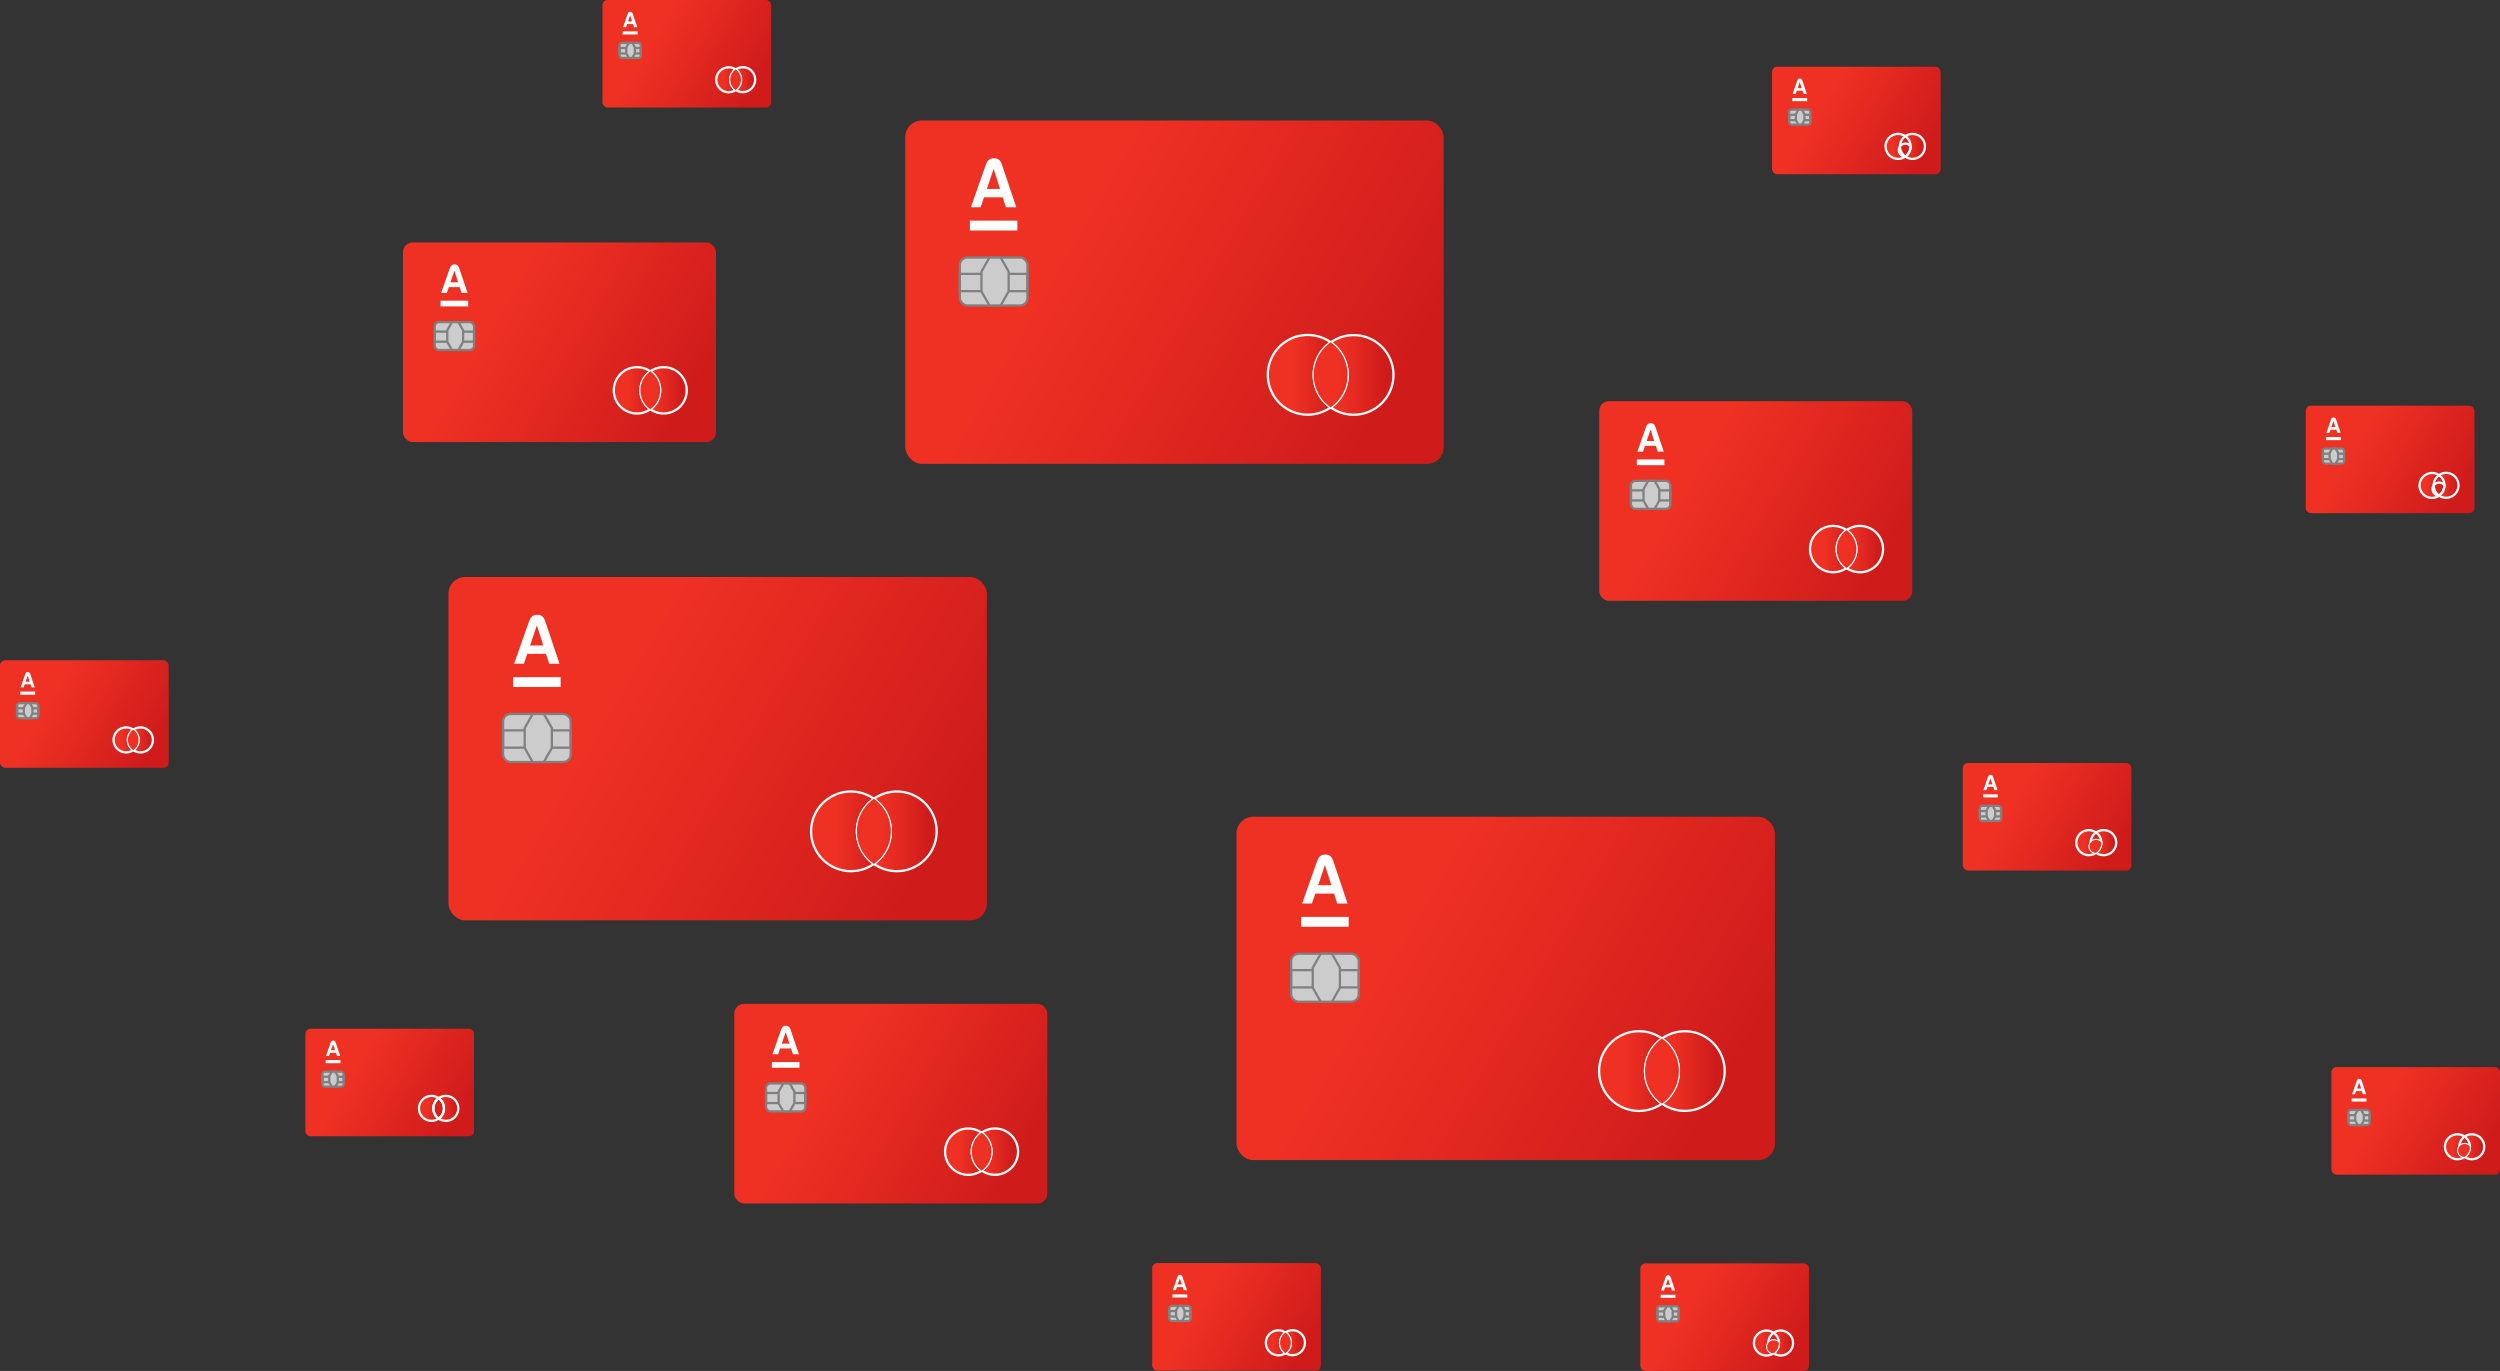 <?xml version="1.0" encoding="UTF-8"?> <svg xmlns="http://www.w3.org/2000/svg" xmlns:xlink="http://www.w3.org/1999/xlink" viewBox="0 0 1096.59 601.33"><rect x="0" y="0" width="1096.59" height="601.33" fill="#333333" stroke="none"/> <defs> <style>.cls-1{fill:url(#Безымянный_градиент_91);}.cls-2{fill:#ccc;}.cls-2,.cls-3{stroke:gray;}.cls-10,.cls-11,.cls-12,.cls-15,.cls-16,.cls-19,.cls-2,.cls-20,.cls-21,.cls-24,.cls-25,.cls-26,.cls-29,.cls-3,.cls-30,.cls-33,.cls-34,.cls-37,.cls-38,.cls-41,.cls-42,.cls-45,.cls-46,.cls-49,.cls-5,.cls-50,.cls-53,.cls-54,.cls-55,.cls-58,.cls-59,.cls-6,.cls-62,.cls-63,.cls-66,.cls-67,.cls-68,.cls-7{stroke-miterlimit:10;}.cls-3{fill:none;}.cls-4{fill:#fff;}.cls-10,.cls-11,.cls-12,.cls-15,.cls-16,.cls-19,.cls-20,.cls-21,.cls-24,.cls-25,.cls-26,.cls-29,.cls-30,.cls-33,.cls-34,.cls-37,.cls-38,.cls-41,.cls-42,.cls-45,.cls-46,.cls-49,.cls-5,.cls-50,.cls-53,.cls-54,.cls-55,.cls-58,.cls-59,.cls-6,.cls-62,.cls-63,.cls-66,.cls-67,.cls-68,.cls-7{stroke:#fff;}.cls-5{fill:url(#Безымянный_градиент_91-2);}.cls-6{fill:url(#Безымянный_градиент_91-3);}.cls-7{fill:url(#Безымянный_градиент_91-4);}.cls-8{fill:url(#Безымянный_градиент_91-5);}.cls-9{fill:url(#Безымянный_градиент_91-6);}.cls-10{fill:url(#Безымянный_градиент_91-7);}.cls-11{fill:url(#Безымянный_градиент_91-8);}.cls-12{fill:url(#Безымянный_градиент_91-9);}.cls-13{fill:url(#Безымянный_градиент_91-10);}.cls-14{fill:url(#Безымянный_градиент_91-11);}.cls-15{fill:url(#Безымянный_градиент_91-12);}.cls-16{fill:url(#Безымянный_градиент_91-13);}.cls-17{fill:url(#Безымянный_градиент_91-15);}.cls-18{fill:url(#Безымянный_градиент_91-16);}.cls-19{fill:url(#Безымянный_градиент_91-17);}.cls-20{fill:url(#Безымянный_градиент_91-18);}.cls-21{fill:url(#Безымянный_градиент_91-19);}.cls-22{fill:url(#Безымянный_градиент_91-20);}.cls-23{fill:url(#Безымянный_градиент_91-21);}.cls-24{fill:url(#Безымянный_градиент_91-22);}.cls-25{fill:url(#Безымянный_градиент_91-23);}.cls-26{fill:url(#Безымянный_градиент_91-24);}.cls-27{fill:url(#Безымянный_градиент_91-25);}.cls-28{fill:url(#Безымянный_градиент_91-26);}.cls-29{fill:url(#Безымянный_градиент_91-27);}.cls-30,.cls-31{fill:url(#Безымянный_градиент_91-28);}.cls-32{fill:url(#Безымянный_градиент_91-31);}.cls-33{fill:url(#Безымянный_градиент_91-32);}.cls-34{fill:url(#Безымянный_градиент_91-33);}.cls-35{fill:url(#Безымянный_градиент_91-35);}.cls-36{fill:url(#Безымянный_градиент_91-36);}.cls-37{fill:url(#Безымянный_градиент_91-37);}.cls-38,.cls-39{fill:url(#Безымянный_градиент_91-38);}.cls-40{fill:url(#Безымянный_градиент_91-41);}.cls-41{fill:url(#Безымянный_градиент_91-42);}.cls-42{fill:url(#Безымянный_градиент_91-43);}.cls-43{fill:url(#Безымянный_градиент_91-45);}.cls-44{fill:url(#Безымянный_градиент_91-46);}.cls-45{fill:url(#Безымянный_градиент_91-47);}.cls-46{fill:url(#Безымянный_градиент_91-48);}.cls-47{fill:url(#Безымянный_градиент_91-50);}.cls-48{fill:url(#Безымянный_градиент_91-51);}.cls-49{fill:url(#Безымянный_градиент_91-52);}.cls-50{fill:url(#Безымянный_градиент_91-53);}.cls-51{fill:url(#Безымянный_градиент_91-55);}.cls-52{fill:url(#Безымянный_градиент_91-56);}.cls-53{fill:url(#Безымянный_градиент_91-57);}.cls-54{fill:url(#Безымянный_градиент_91-58);}.cls-55{fill:url(#Безымянный_градиент_91-59);}.cls-56{fill:url(#Безымянный_градиент_91-60);}.cls-57{fill:url(#Безымянный_градиент_91-61);}.cls-58{fill:url(#Безымянный_градиент_91-62);}.cls-59{fill:url(#Безымянный_градиент_91-63);}.cls-60{fill:url(#Безымянный_градиент_91-65);}.cls-61{fill:url(#Безымянный_градиент_91-66);}.cls-62{fill:url(#Безымянный_градиент_91-67);}.cls-63,.cls-64{fill:url(#Безымянный_градиент_91-68);}.cls-65{fill:url(#Безымянный_градиент_91-71);}.cls-66{fill:url(#Безымянный_градиент_91-72);}.cls-67{fill:url(#Безымянный_градиент_91-73);}.cls-68{fill:url(#Безымянный_градиент_91-74);}.cls-69{fill:url(#Безымянный_градиент_91-75);}</style> <linearGradient id="Безымянный_градиент_91" x1="195.94" y1="-10566.09" x2="433.65" y2="-10703.33" gradientTransform="matrix(1, 0, 0, -1, 0, -10306.31)" gradientUnits="userSpaceOnUse"> <stop offset="0.31" stop-color="#ef3124"></stop> <stop offset="0.88" stop-color="#cf1c1b"></stop> </linearGradient> <linearGradient id="Безымянный_градиент_91-2" x1="355.8" y1="364.66" x2="390.74" y2="364.66" gradientTransform="matrix(1, 0, 0, 1, 0, 0)" xlink:href="#Безымянный_градиент_91"></linearGradient> <linearGradient id="Безымянный_градиент_91-3" x1="375.89" y1="364.66" x2="410.83" y2="364.66" gradientTransform="matrix(1, 0, 0, 1, 0, 0)" xlink:href="#Безымянный_градиент_91"></linearGradient> <linearGradient id="Безымянный_градиент_91-4" x1="355.8" y1="364.66" x2="390.74" y2="364.66" gradientTransform="matrix(1, 0, 0, 1, 0, 0)" xlink:href="#Безымянный_градиент_91"></linearGradient> <linearGradient id="Безымянный_градиент_91-5" x1="375.89" y1="364.66" x2="410.83" y2="364.66" gradientTransform="matrix(1, 0, 0, 1, 0, 0)" xlink:href="#Безымянный_градиент_91"></linearGradient> <linearGradient id="Безымянный_градиент_91-6" x1="396.3" y1="-10365.85" x2="634.01" y2="-10503.09" xlink:href="#Безымянный_градиент_91"></linearGradient> <linearGradient id="Безымянный_градиент_91-7" x1="556.16" y1="164.42" x2="591.1" y2="164.42" gradientTransform="matrix(1, 0, 0, 1, 0, 0)" xlink:href="#Безымянный_градиент_91"></linearGradient> <linearGradient id="Безымянный_градиент_91-8" x1="576.25" y1="164.42" x2="611.19" y2="164.42" gradientTransform="matrix(1, 0, 0, 1, 0, 0)" xlink:href="#Безымянный_градиент_91"></linearGradient> <linearGradient id="Безымянный_градиент_91-9" x1="556.16" y1="164.42" x2="591.1" y2="164.42" gradientTransform="matrix(1, 0, 0, 1, 0, 0)" xlink:href="#Безымянный_градиент_91"></linearGradient> <linearGradient id="Безымянный_градиент_91-10" x1="576.25" y1="164.42" x2="611.19" y2="164.42" gradientTransform="matrix(1, 0, 0, 1, 0, 0)" xlink:href="#Безымянный_градиент_91"></linearGradient> <linearGradient id="Безымянный_градиент_91-11" x1="701.02" y1="-10486.19" x2="839.22" y2="-10565.98" xlink:href="#Безымянный_градиент_91"></linearGradient> <linearGradient id="Безымянный_градиент_91-12" x1="793.95" y1="240.85" x2="814.27" y2="240.85" gradientTransform="matrix(1, 0, 0, 1, 0, 0)" xlink:href="#Безымянный_градиент_91"></linearGradient> <linearGradient id="Безымянный_градиент_91-13" x1="805.64" y1="240.85" x2="825.95" y2="240.85" gradientTransform="matrix(1, 0, 0, 1, 0, 0)" xlink:href="#Безымянный_градиент_91"></linearGradient> <linearGradient id="Безымянный_градиент_91-15" x1="805.64" y1="240.85" x2="825.95" y2="240.85" gradientTransform="matrix(1, 0, 0, 1, 0, 0)" xlink:href="#Безымянный_градиент_91"></linearGradient> <linearGradient id="Безымянный_градиент_91-16" x1="321.64" y1="-10750.51" x2="459.84" y2="-10830.3" xlink:href="#Безымянный_градиент_91"></linearGradient> <linearGradient id="Безымянный_градиент_91-17" x1="414.57" y1="505.17" x2="434.89" y2="505.17" gradientTransform="matrix(1, 0, 0, 1, 0, 0)" xlink:href="#Безымянный_градиент_91"></linearGradient> <linearGradient id="Безымянный_градиент_91-18" x1="426.26" y1="505.17" x2="446.57" y2="505.17" gradientTransform="matrix(1, 0, 0, 1, 0, 0)" xlink:href="#Безымянный_градиент_91"></linearGradient> <linearGradient id="Безымянный_градиент_91-19" x1="414.57" y1="505.17" x2="434.89" y2="505.17" gradientTransform="matrix(1, 0, 0, 1, 0, 0)" xlink:href="#Безымянный_градиент_91"></linearGradient> <linearGradient id="Безымянный_градиент_91-20" x1="426.26" y1="505.17" x2="446.57" y2="505.17" gradientTransform="matrix(1, 0, 0, 1, 0, 0)" xlink:href="#Безымянный_градиент_91"></linearGradient> <linearGradient id="Безымянный_градиент_91-21" x1="176.31" y1="-10416.56" x2="314.51" y2="-10496.34" xlink:href="#Безымянный_градиент_91"></linearGradient> <linearGradient id="Безымянный_градиент_91-22" x1="269.25" y1="171.22" x2="289.56" y2="171.22" gradientTransform="matrix(1, 0, 0, 1, 0, 0)" xlink:href="#Безымянный_градиент_91"></linearGradient> <linearGradient id="Безымянный_градиент_91-23" x1="280.93" y1="171.22" x2="301.24" y2="171.22" gradientTransform="matrix(1, 0, 0, 1, 0, 0)" xlink:href="#Безымянный_градиент_91"></linearGradient> <linearGradient id="Безымянный_градиент_91-24" x1="269.25" y1="171.22" x2="289.56" y2="171.22" gradientTransform="matrix(1, 0, 0, 1, 0, 0)" xlink:href="#Безымянный_градиент_91"></linearGradient> <linearGradient id="Безымянный_градиент_91-25" x1="280.93" y1="171.22" x2="301.24" y2="171.22" gradientTransform="matrix(1, 0, 0, 1, 0, 0)" xlink:href="#Безымянный_градиент_91"></linearGradient> <linearGradient id="Безымянный_градиент_91-26" x1="133.71" y1="-10759.64" x2="208.17" y2="-10802.63" xlink:href="#Безымянный_градиент_91"></linearGradient> <linearGradient id="Безымянный_градиент_91-27" x1="183.78" y1="486.18" x2="194.73" y2="486.18" gradientTransform="matrix(1, 0, 0, 1, 0, 0)" xlink:href="#Безымянный_градиент_91"></linearGradient> <linearGradient id="Безымянный_градиент_91-28" x1="190.08" y1="486.18" x2="201.02" y2="486.18" gradientTransform="matrix(1, 0, 0, 1, 0, 0)" xlink:href="#Безымянный_градиент_91"></linearGradient> <linearGradient id="Безымянный_градиент_91-31" x1="-0.24" y1="-10598.01" x2="74.22" y2="-10641" xlink:href="#Безымянный_градиент_91"></linearGradient> <linearGradient id="Безымянный_градиент_91-32" x1="49.83" y1="324.55" x2="60.77" y2="324.55" gradientTransform="matrix(1, 0, 0, 1, 0, 0)" xlink:href="#Безымянный_градиент_91"></linearGradient> <linearGradient id="Безымянный_градиент_91-33" x1="56.12" y1="324.55" x2="67.07" y2="324.55" gradientTransform="matrix(1, 0, 0, 1, 0, 0)" xlink:href="#Безымянный_градиент_91"></linearGradient> <linearGradient id="Безымянный_градиент_91-35" x1="56.12" y1="324.55" x2="67.07" y2="324.55" gradientTransform="matrix(1, 0, 0, 1, 0, 0)" xlink:href="#Безымянный_градиент_91"></linearGradient> <linearGradient id="Безымянный_градиент_91-36" x1="777.04" y1="-10337.68" x2="851.5" y2="-10380.66" xlink:href="#Безымянный_градиент_91"></linearGradient> <linearGradient id="Безымянный_градиент_91-37" x1="827.11" y1="64.22" x2="838.05" y2="64.22" gradientTransform="matrix(1, 0, 0, 1, 0, 0)" xlink:href="#Безымянный_градиент_91"></linearGradient> <linearGradient id="Безымянный_градиент_91-38" x1="833.4" y1="64.22" x2="844.35" y2="64.22" gradientTransform="matrix(1, 0, 0, 1, 0, 0)" xlink:href="#Безымянный_градиент_91"></linearGradient> <linearGradient id="Безымянный_градиент_91-41" x1="264.02" y1="-10308.4" x2="338.47" y2="-10351.39" xlink:href="#Безымянный_градиент_91"></linearGradient> <linearGradient id="Безымянный_градиент_91-42" x1="314.09" y1="34.94" x2="325.03" y2="34.94" gradientTransform="matrix(1, 0, 0, 1, 0, 0)" xlink:href="#Безымянный_градиент_91"></linearGradient> <linearGradient id="Безымянный_градиент_91-43" x1="320.38" y1="34.94" x2="331.32" y2="34.94" gradientTransform="matrix(1, 0, 0, 1, 0, 0)" xlink:href="#Безымянный_градиент_91"></linearGradient> <linearGradient id="Безымянный_градиент_91-45" x1="320.38" y1="34.94" x2="331.32" y2="34.94" gradientTransform="matrix(1, 0, 0, 1, 0, 0)" xlink:href="#Безымянный_градиент_91"></linearGradient> <linearGradient id="Безымянный_градиент_91-46" x1="860.7" y1="-10643.08" x2="935.15" y2="-10686.06" xlink:href="#Безымянный_градиент_91"></linearGradient> <linearGradient id="Безымянный_градиент_91-47" x1="910.77" y1="369.62" x2="921.71" y2="369.62" gradientTransform="matrix(1, 0, 0, 1, 0, 0)" xlink:href="#Безымянный_градиент_91"></linearGradient> <linearGradient id="Безымянный_градиент_91-48" x1="917.06" y1="369.62" x2="928.01" y2="369.62" gradientTransform="matrix(1, 0, 0, 1, 0, 0)" xlink:href="#Безымянный_градиент_91"></linearGradient> <linearGradient id="Безымянный_градиент_91-50" x1="917.06" y1="369.62" x2="928.01" y2="369.62" gradientTransform="matrix(1, 0, 0, 1, 0, 0)" xlink:href="#Безымянный_градиент_91"></linearGradient> <linearGradient id="Безымянный_градиент_91-51" x1="719.27" y1="-10862.57" x2="793.73" y2="-10905.55" xlink:href="#Безымянный_градиент_91"></linearGradient> <linearGradient id="Безымянный_градиент_91-52" x1="769.34" y1="589.1" x2="780.29" y2="589.1" gradientTransform="matrix(1, 0, 0, 1, 0, 0)" xlink:href="#Безымянный_градиент_91"></linearGradient> <linearGradient id="Безымянный_градиент_91-53" x1="775.64" y1="589.1" x2="786.58" y2="589.1" gradientTransform="matrix(1, 0, 0, 1, 0, 0)" xlink:href="#Безымянный_градиент_91"></linearGradient> <linearGradient id="Безымянный_градиент_91-55" x1="775.64" y1="589.1" x2="786.58" y2="589.1" gradientTransform="matrix(1, 0, 0, 1, 0, 0)" xlink:href="#Безымянный_градиент_91"></linearGradient> <linearGradient id="Безымянный_градиент_91-56" x1="505.15" y1="-10862.43" x2="579.61" y2="-10905.41" xlink:href="#Безымянный_градиент_91"></linearGradient> <linearGradient id="Безымянный_градиент_91-57" x1="555.22" y1="588.96" x2="566.17" y2="588.96" gradientTransform="matrix(1, 0, 0, 1, 0, 0)" xlink:href="#Безымянный_градиент_91"></linearGradient> <linearGradient id="Безымянный_градиент_91-58" x1="561.52" y1="588.96" x2="572.46" y2="588.96" gradientTransform="matrix(1, 0, 0, 1, 0, 0)" xlink:href="#Безымянный_градиент_91"></linearGradient> <linearGradient id="Безымянный_градиент_91-59" x1="555.22" y1="588.96" x2="566.17" y2="588.96" gradientTransform="matrix(1, 0, 0, 1, 0, 0)" xlink:href="#Безымянный_градиент_91"></linearGradient> <linearGradient id="Безымянный_градиент_91-60" x1="561.52" y1="588.96" x2="572.46" y2="588.96" gradientTransform="matrix(1, 0, 0, 1, 0, 0)" xlink:href="#Безымянный_градиент_91"></linearGradient> <linearGradient id="Безымянный_градиент_91-61" x1="1022.38" y1="-10776.47" x2="1096.83" y2="-10819.46" xlink:href="#Безымянный_градиент_91"></linearGradient> <linearGradient id="Безымянный_градиент_91-62" x1="1072.45" y1="503.01" x2="1083.39" y2="503.01" gradientTransform="matrix(1, 0, 0, 1, 0, 0)" xlink:href="#Безымянный_градиент_91"></linearGradient> <linearGradient id="Безымянный_градиент_91-63" x1="1078.74" y1="503.01" x2="1089.68" y2="503.01" gradientTransform="matrix(1, 0, 0, 1, 0, 0)" xlink:href="#Безымянный_градиент_91"></linearGradient> <linearGradient id="Безымянный_градиент_91-65" x1="1078.74" y1="503.01" x2="1089.68" y2="503.01" gradientTransform="matrix(1, 0, 0, 1, 0, 0)" xlink:href="#Безымянный_градиент_91"></linearGradient> <linearGradient id="Безымянный_градиент_91-66" x1="1011.16" y1="-10486.35" x2="1085.62" y2="-10529.33" xlink:href="#Безымянный_градиент_91"></linearGradient> <linearGradient id="Безымянный_градиент_91-67" x1="1061.23" y1="212.88" x2="1072.17" y2="212.88" gradientTransform="matrix(1, 0, 0, 1, 0, 0)" xlink:href="#Безымянный_градиент_91"></linearGradient> <linearGradient id="Безымянный_градиент_91-68" x1="1067.52" y1="212.88" x2="1078.47" y2="212.88" gradientTransform="matrix(1, 0, 0, 1, 0, 0)" xlink:href="#Безымянный_градиент_91"></linearGradient> <linearGradient id="Безымянный_градиент_91-71" x1="541.61" y1="-10671.25" x2="779.32" y2="-10808.49" xlink:href="#Безымянный_градиент_91"></linearGradient> <linearGradient id="Безымянный_градиент_91-72" x1="701.47" y1="469.82" x2="736.41" y2="469.82" gradientTransform="matrix(1, 0, 0, 1, 0, 0)" xlink:href="#Безымянный_градиент_91"></linearGradient> <linearGradient id="Безымянный_градиент_91-73" x1="721.56" y1="469.82" x2="756.5" y2="469.82" gradientTransform="matrix(1, 0, 0, 1, 0, 0)" xlink:href="#Безымянный_градиент_91"></linearGradient> <linearGradient id="Безымянный_градиент_91-74" x1="701.47" y1="469.82" x2="736.41" y2="469.82" gradientTransform="matrix(1, 0, 0, 1, 0, 0)" xlink:href="#Безымянный_градиент_91"></linearGradient> <linearGradient id="Безымянный_градиент_91-75" x1="721.56" y1="469.82" x2="756.5" y2="469.82" gradientTransform="matrix(1, 0, 0, 1, 0, 0)" xlink:href="#Безымянный_градиент_91"></linearGradient> </defs> <title>Ресурс 103</title> <g id="Слой_2" data-name="Слой 2"> <g id="Слой_1-2" data-name="Слой 1"> <rect class="cls-1" x="196.71" y="253.1" width="236.17" height="150.6" rx="7.31"></rect> <rect class="cls-2" x="220.67" y="313.19" width="29.65" height="21.05" rx="3.3"></rect> <rect class="cls-3" x="220.67" y="320.37" width="29.65" height="7.58"></rect> <polygon class="cls-2" points="238.57 313.19 233.64 313.19 230.15 319.35 230.15 328.08 233.64 334.24 238.57 334.24 242.06 328.08 242.06 319.35 238.57 313.19"></polygon> <path class="cls-4" d="M239.27,272.83c-.59-1.77-1.27-3.17-3.62-3.17s-3.07,1.39-3.7,3.17l-6.44,18.31h4.28l1.48-4.35h8.22l1.38,4.35h4.54Zm-6.75,10.28,2.91-8.68h.11l2.76,8.68Z"></path> <rect class="cls-4" x="225.08" y="297.02" width="20.82" height="4.33"></rect> <path class="cls-5" d="M375.89,364.66a17.44,17.44,0,0,1,7.42-14.28,17.47,17.47,0,1,0,0,28.56A17.46,17.46,0,0,1,375.89,364.66Z"></path> <path class="cls-6" d="M393.36,347.19a17.44,17.44,0,0,0-10.05,3.19,17.44,17.44,0,0,1,0,28.56,17.47,17.47,0,1,0,10.05-31.75Z"></path> <path class="cls-7" d="M390.74,364.66a17.43,17.43,0,0,0-7.43-14.28,17.45,17.45,0,0,0,0,28.56A17.44,17.44,0,0,0,390.74,364.66Z"></path> <path class="cls-8" d="M390.74,364.66a17.43,17.43,0,0,0-7.43-14.28,17.45,17.45,0,0,0,0,28.56A17.44,17.44,0,0,0,390.74,364.66Z"></path> <rect class="cls-9" x="397.07" y="52.86" width="236.17" height="150.6" rx="7.31"></rect> <rect class="cls-2" x="421.03" y="112.95" width="29.65" height="21.05" rx="3.3"></rect> <rect class="cls-3" x="421.03" y="120.13" width="29.65" height="7.58"></rect> <polygon class="cls-2" points="438.93 112.95 434 112.95 430.51 119.11 430.51 127.84 434 134 438.93 134 442.42 127.84 442.42 119.11 438.93 112.95"></polygon> <path class="cls-4" d="M439.63,72.59c-.59-1.77-1.27-3.17-3.62-3.17s-3.07,1.39-3.7,3.17L425.87,90.9h4.28l1.48-4.35h8.22l1.38,4.35h4.54Zm-6.75,10.28,2.91-8.68h.11l2.76,8.68Z"></path> <rect class="cls-4" x="425.44" y="96.78" width="20.82" height="4.33"></rect> <path class="cls-10" d="M576.25,164.42a17.43,17.43,0,0,1,7.43-14.28,17.48,17.48,0,1,0,0,28.55A17.42,17.42,0,0,1,576.25,164.42Z"></path> <path class="cls-11" d="M593.72,147a17.31,17.31,0,0,0-10,3.19,17.44,17.44,0,0,1,0,28.55,17.46,17.46,0,1,0,10-31.74Z"></path> <path class="cls-12" d="M591.1,164.42a17.44,17.44,0,0,0-7.42-14.28,17.43,17.43,0,0,0,0,28.55A17.44,17.44,0,0,0,591.1,164.42Z"></path> <path class="cls-13" d="M591.1,164.42a17.44,17.44,0,0,0-7.42-14.28,17.43,17.43,0,0,0,0,28.55A17.44,17.44,0,0,0,591.1,164.42Z"></path> <rect class="cls-14" x="701.47" y="175.99" width="137.3" height="87.55" rx="4.25"></rect> <rect class="cls-2" x="715.4" y="210.93" width="17.24" height="12.24" rx="1.92"></rect> <rect class="cls-3" x="715.4" y="215.1" width="17.24" height="4.41"></rect> <polygon class="cls-2" points="725.8 210.93 722.94 210.93 720.91 214.51 720.91 219.59 722.94 223.17 725.8 223.17 727.83 219.59 727.83 214.51 725.8 210.93"></polygon> <path class="cls-4" d="M726.21,187.46c-.34-1-.74-1.84-2.11-1.84s-1.78.81-2.15,1.84l-3.74,10.65h2.49l.86-2.53h4.78l.8,2.53h2.64Zm-3.92,6,1.69-5.05H724l1.61,5.05Z"></path> <rect class="cls-4" x="717.96" y="201.53" width="12.1" height="2.52"></rect> <path class="cls-15" d="M805.64,240.85a10.13,10.13,0,0,1,4.31-8.3,10.05,10.05,0,0,0-5.84-1.86,10.16,10.16,0,1,0,0,20.32,10.05,10.05,0,0,0,5.84-1.86A10.13,10.13,0,0,1,805.64,240.85Z"></path> <path class="cls-16" d="M815.79,230.69a10.08,10.08,0,0,0-5.84,1.86,10.13,10.13,0,0,1,0,16.6,10.16,10.16,0,1,0,5.84-18.46Z"></path> <path class="cls-15" d="M814.27,240.85a10.14,10.14,0,0,0-4.32-8.3,10.15,10.15,0,0,0,0,16.6A10.14,10.14,0,0,0,814.27,240.85Z"></path> <path class="cls-17" d="M814.27,240.85a10.14,10.14,0,0,0-4.32-8.3,10.15,10.15,0,0,0,0,16.6A10.14,10.14,0,0,0,814.27,240.85Z"></path> <rect class="cls-18" x="322.09" y="440.32" width="137.3" height="87.55" rx="4.25"></rect> <rect class="cls-2" x="336.02" y="475.25" width="17.24" height="12.24" rx="1.92"></rect> <rect class="cls-3" x="336.02" y="479.43" width="17.24" height="4.41"></rect> <polygon class="cls-2" points="346.42 475.25 343.56 475.25 341.53 478.83 341.53 483.91 343.56 487.49 346.42 487.49 348.45 483.91 348.45 478.83 346.42 475.25"></polygon> <path class="cls-4" d="M346.83,451.79c-.34-1-.74-1.85-2.1-1.85s-1.79.81-2.16,1.85l-3.74,10.64h2.49l.86-2.53H347l.8,2.53h2.64Zm-3.92,6,1.69-5h.06l1.61,5Z"></path> <rect class="cls-4" x="338.58" y="465.85" width="12.1" height="2.52"></rect> <path class="cls-19" d="M426.26,505.17a10.13,10.13,0,0,1,4.31-8.3,10.16,10.16,0,1,0,0,16.6A10.1,10.1,0,0,1,426.26,505.17Z"></path> <path class="cls-20" d="M436.41,495a10.16,10.16,0,0,0-5.84,1.85,10.13,10.13,0,0,1,0,16.6A10.15,10.15,0,1,0,436.41,495Z"></path> <path class="cls-21" d="M434.89,505.17a10.14,10.14,0,0,0-4.32-8.3,10.15,10.15,0,0,0,0,16.6A10.11,10.11,0,0,0,434.89,505.17Z"></path> <path class="cls-22" d="M434.89,505.17a10.14,10.14,0,0,0-4.32-8.3,10.15,10.15,0,0,0,0,16.6A10.11,10.11,0,0,0,434.89,505.17Z"></path> <rect class="cls-23" x="176.76" y="106.36" width="137.3" height="87.55" rx="4.25"></rect> <rect class="cls-2" x="190.69" y="141.29" width="17.24" height="12.24" rx="1.92"></rect> <rect class="cls-3" x="190.69" y="145.47" width="17.24" height="4.41"></rect> <polygon class="cls-2" points="201.1 141.29 198.23 141.29 196.2 144.88 196.2 149.95 198.23 153.53 201.1 153.53 203.13 149.95 203.13 144.88 201.1 141.29"></polygon> <path class="cls-4" d="M201.5,117.83c-.34-1-.73-1.84-2.1-1.84s-1.79.81-2.15,1.84l-3.75,10.65H196l.86-2.53h4.78l.8,2.53h2.64Zm-3.92,6,1.69-5h.07l1.6,5Z"></path> <rect class="cls-4" x="193.25" y="131.89" width="12.1" height="2.52"></rect> <path class="cls-24" d="M280.93,171.22a10.14,10.14,0,0,1,4.32-8.31,10.16,10.16,0,1,0,0,16.61A10.14,10.14,0,0,1,280.93,171.22Z"></path> <path class="cls-25" d="M291.09,161.06a10.12,10.12,0,0,0-5.84,1.85,10.16,10.16,0,0,1,0,16.61,10.15,10.15,0,1,0,5.84-18.46Z"></path> <path class="cls-26" d="M289.56,171.22a10.16,10.16,0,0,0-4.31-8.31,10.14,10.14,0,0,0,0,16.61A10.16,10.16,0,0,0,289.56,171.22Z"></path> <path class="cls-27" d="M289.56,171.22a10.16,10.16,0,0,0-4.31-8.31,10.14,10.14,0,0,0,0,16.61A10.16,10.16,0,0,0,289.56,171.22Z"></path> <rect class="cls-28" x="133.95" y="451.24" width="73.98" height="47.17" rx="2.29"></rect> <rect class="cls-2" x="141.46" y="470.06" width="9.29" height="6.59" rx="1.03"></rect> <rect class="cls-3" x="141.46" y="472.31" width="9.29" height="2.37"></rect> <polygon class="cls-2" points="147.06 470.06 145.52 470.06 144.43 471.99 144.43 474.73 145.52 476.65 147.06 476.65 148.16 474.73 148.16 471.99 147.06 470.06"></polygon> <path class="cls-4" d="M147.28,457.42c-.18-.56-.39-1-1.13-1s-1,.43-1.16,1l-2,5.73h1.34l.47-1.36h2.57l.44,1.36h1.42Zm-2.11,3.22.91-2.72h0l.86,2.72Z"></path> <rect class="cls-4" x="142.84" y="465" width="6.52" height="1.36"></rect> <path class="cls-29" d="M190.08,486.18a5.46,5.46,0,0,1,2.32-4.47,5.41,5.41,0,0,0-3.14-1,5.47,5.47,0,1,0,0,10.94,5.41,5.41,0,0,0,3.14-1A5.46,5.46,0,0,1,190.08,486.18Z"></path> <path class="cls-30" d="M195.55,480.71a5.44,5.44,0,0,0-3.15,1,5.45,5.45,0,0,1,0,8.94,5.47,5.47,0,1,0,3.15-9.94Z"></path> <path class="cls-29" d="M194.73,486.18a5.45,5.45,0,0,0-2.33-4.47,5.47,5.47,0,0,0,0,8.94A5.45,5.45,0,0,0,194.73,486.18Z"></path> <path class="cls-31" d="M194.73,486.18a5.45,5.45,0,0,0-2.33-4.47,5.47,5.47,0,0,0,0,8.94A5.45,5.45,0,0,0,194.73,486.18Z"></path> <rect class="cls-32" y="289.61" width="73.98" height="47.17" rx="2.29"></rect> <rect class="cls-2" x="7.5" y="308.43" width="9.29" height="6.59" rx="1.03"></rect> <rect class="cls-3" x="7.5" y="310.68" width="9.29" height="2.37"></rect> <polygon class="cls-2" points="13.11 308.43 11.57 308.43 10.47 310.36 10.47 313.09 11.57 315.02 13.11 315.02 14.21 313.09 14.21 310.36 13.11 308.43"></polygon> <path class="cls-4" d="M13.33,295.79c-.18-.56-.4-1-1.13-1s-1,.44-1.16,1l-2,5.73h1.34l.47-1.36H13.4l.43,1.36h1.42ZM11.22,299l.91-2.72h0L13,299Z"></path> <rect class="cls-4" x="8.89" y="303.36" width="6.52" height="1.36"></rect> <path class="cls-33" d="M56.12,324.55a5.45,5.45,0,0,1,2.33-4.47,5.47,5.47,0,1,0,0,8.94A5.45,5.45,0,0,1,56.12,324.55Z"></path> <path class="cls-34" d="M61.6,319.08a5.42,5.42,0,0,0-3.15,1,5.47,5.47,0,0,1,0,8.94,5.47,5.47,0,1,0,3.15-9.94Z"></path> <path class="cls-33" d="M60.77,324.55a5.46,5.46,0,0,0-2.32-4.47,5.45,5.45,0,0,0,0,8.94A5.46,5.46,0,0,0,60.77,324.55Z"></path> <path class="cls-35" d="M60.77,324.55a5.46,5.46,0,0,0-2.32-4.47,5.45,5.45,0,0,0,0,8.94A5.46,5.46,0,0,0,60.77,324.55Z"></path> <rect class="cls-36" x="777.28" y="29.27" width="73.98" height="47.17" rx="2.29"></rect> <rect class="cls-2" x="784.78" y="48.09" width="9.29" height="6.59" rx="1.03"></rect> <rect class="cls-3" x="784.78" y="50.34" width="9.29" height="2.37"></rect> <polygon class="cls-2" points="790.39 48.09 788.85 48.09 787.75 50.02 787.75 52.76 788.85 54.69 790.39 54.69 791.49 52.76 791.49 50.02 790.39 48.09"></polygon> <path class="cls-4" d="M790.61,35.45c-.18-.55-.4-1-1.13-1s-1,.43-1.16,1l-2,5.74h1.34l.46-1.37h2.58l.43,1.37h1.42Zm-2.11,3.22.91-2.72h0l.87,2.72Z"></path> <rect class="cls-4" x="786.17" y="43.03" width="6.52" height="1.36"></rect> <path class="cls-37" d="M833.4,64.22a5.47,5.47,0,0,1,2.33-4.48,5.48,5.48,0,1,0,0,8.95A5.46,5.46,0,0,1,833.4,64.22Z"></path> <path class="cls-38" d="M838.88,58.74a5.42,5.42,0,0,0-3.15,1,5.48,5.48,0,0,1,0,8.95,5.47,5.47,0,0,0,8.62-4.47A5.47,5.47,0,0,0,838.88,58.74Z"></path> <path class="cls-37" d="M838.05,64.22a2.84,2.84,0,1,0-2.32,4.47A5.48,5.48,0,0,0,838.05,64.22Z"></path> <path class="cls-39" d="M838.05,64.22a2.84,2.84,0,1,0-2.32,4.47A5.48,5.48,0,0,0,838.05,64.22Z"></path> <rect class="cls-40" x="264.26" width="73.98" height="47.17" rx="2.29"></rect> <rect class="cls-2" x="271.76" y="18.82" width="9.29" height="6.59" rx="1.03"></rect> <rect class="cls-3" x="271.76" y="21.07" width="9.29" height="2.37"></rect> <polygon class="cls-2" points="277.37 18.82 275.82 18.82 274.73 20.75 274.73 23.49 275.82 25.41 277.37 25.41 278.46 23.49 278.46 20.75 277.37 18.82"></polygon> <path class="cls-4" d="M277.59,6.18c-.19-.55-.4-1-1.14-1s-1,.43-1.16,1l-2,5.74h1.34l.46-1.37h2.58l.43,1.37h1.42ZM275.47,9.4l.91-2.72h0l.86,2.72Z"></path> <rect class="cls-4" x="273.14" y="13.76" width="6.52" height="1.36"></rect> <path class="cls-41" d="M320.38,34.94a5.45,5.45,0,0,1,2.33-4.47,5.47,5.47,0,1,0-3.15,10,5.54,5.54,0,0,0,3.15-1A5.48,5.48,0,0,1,320.38,34.94Z"></path> <path class="cls-42" d="M325.85,29.47a5.41,5.41,0,0,0-3.14,1,5.48,5.48,0,0,1,0,9,5.47,5.47,0,1,0,3.14-10Z"></path> <path class="cls-41" d="M325,34.94a5.46,5.46,0,0,0-2.32-4.47,5.46,5.46,0,0,0,0,9A5.5,5.5,0,0,0,325,34.94Z"></path> <path class="cls-43" d="M325,34.94a5.46,5.46,0,0,0-2.32-4.47,5.46,5.46,0,0,0,0,9A5.5,5.5,0,0,0,325,34.94Z"></path> <rect class="cls-44" x="860.94" y="334.67" width="73.98" height="47.17" rx="2.29"></rect> <rect class="cls-2" x="868.44" y="353.49" width="9.29" height="6.59" rx="1.03"></rect> <rect class="cls-3" x="868.44" y="355.74" width="9.29" height="2.37"></rect> <polygon class="cls-2" points="874.05 353.49 872.51 353.49 871.41 355.42 871.41 358.16 872.51 360.09 874.05 360.09 875.14 358.16 875.14 355.42 874.05 353.49"></polygon> <path class="cls-4" d="M874.27,340.85c-.19-.55-.4-1-1.13-1s-1,.43-1.16,1l-2,5.74h1.34l.46-1.37h2.58l.43,1.37h1.42Zm-2.12,3.22.92-2.72h0l.87,2.72Z"></path> <rect class="cls-4" x="869.82" y="348.43" width="6.52" height="1.36"></rect> <path class="cls-45" d="M917.06,369.62a5.47,5.47,0,0,1,2.33-4.48,5.48,5.48,0,1,0,0,8.95A5.46,5.46,0,0,1,917.06,369.62Z"></path> <path class="cls-46" d="M922.53,364.14a5.41,5.41,0,0,0-3.14,1,5.48,5.48,0,0,1,0,8.95,5.41,5.41,0,0,0,3.14,1,5.48,5.48,0,1,0,0-10.95Z"></path> <path class="cls-45" d="M921.71,369.62a2.84,2.84,0,1,0-2.32,4.47A5.48,5.48,0,0,0,921.71,369.62Z"></path> <path class="cls-47" d="M921.71,369.62a2.84,2.84,0,1,0-2.32,4.47A5.48,5.48,0,0,0,921.71,369.62Z"></path> <rect class="cls-48" x="719.51" y="554.16" width="73.98" height="47.17" rx="2.29"></rect> <rect class="cls-2" x="727.02" y="572.98" width="9.29" height="6.59" rx="1.03"></rect> <rect class="cls-3" x="727.02" y="575.23" width="9.29" height="2.37"></rect> <polygon class="cls-2" points="732.62 572.98 731.08 572.98 729.99 574.91 729.99 577.65 731.08 579.58 732.62 579.58 733.72 577.65 733.72 574.91 732.62 572.98"></polygon> <path class="cls-4" d="M732.84,560.34c-.18-.55-.39-1-1.13-1s-1,.43-1.16,1l-2,5.74h1.34l.47-1.37h2.57l.43,1.37h1.43Zm-2.11,3.22.91-2.72h0l.86,2.72Z"></path> <rect class="cls-4" x="728.4" y="567.92" width="6.52" height="1.36"></rect> <path class="cls-49" d="M775.64,589.1a5.46,5.46,0,0,1,2.32-4.47,5.47,5.47,0,0,0-8.62,4.47,5.47,5.47,0,0,0,8.62,4.48A5.48,5.48,0,0,1,775.64,589.1Z"></path> <path class="cls-50" d="M781.11,583.63a5.44,5.44,0,0,0-3.15,1,5.46,5.46,0,0,1,0,9,5.47,5.47,0,1,0,3.15-10Z"></path> <path class="cls-49" d="M780.29,589.1a2.84,2.84,0,1,0-2.33,4.48A5.45,5.45,0,0,0,780.29,589.1Z"></path> <path class="cls-51" d="M780.29,589.1a2.84,2.84,0,1,0-2.33,4.48A5.45,5.45,0,0,0,780.29,589.1Z"></path> <rect class="cls-52" x="505.39" y="554.02" width="73.98" height="47.17" rx="2.29"></rect> <rect class="cls-2" x="512.9" y="572.84" width="9.29" height="6.59" rx="1.03"></rect> <rect class="cls-3" x="512.9" y="575.09" width="9.29" height="2.37"></rect> <polygon class="cls-2" points="518.51 572.84 516.96 572.84 515.87 574.77 515.87 577.51 516.96 579.44 518.51 579.44 519.6 577.51 519.6 574.77 518.51 572.84"></polygon> <path class="cls-4" d="M518.72,560.2c-.18-.55-.39-1-1.13-1s-1,.43-1.16,1l-2,5.74h1.35l.46-1.37h2.57l.44,1.37h1.42Zm-2.11,3.22.91-2.72h0l.86,2.72Z"></path> <rect class="cls-4" x="514.28" y="567.78" width="6.52" height="1.36"></rect> <path class="cls-53" d="M561.52,589a5.46,5.46,0,0,1,2.32-4.47,5.41,5.41,0,0,0-3.14-1,5.48,5.48,0,1,0,3.14,10A5.48,5.48,0,0,1,561.52,589Z"></path> <path class="cls-54" d="M567,583.49a5.44,5.44,0,0,0-3.15,1,5.46,5.46,0,0,1,0,9,5.47,5.47,0,1,0,3.15-10Z"></path> <path class="cls-55" d="M566.17,589a5.45,5.45,0,0,0-2.33-4.47,5.48,5.48,0,0,0,0,9A5.47,5.47,0,0,0,566.17,589Z"></path> <path class="cls-56" d="M566.17,589a5.45,5.45,0,0,0-2.33-4.47,5.48,5.48,0,0,0,0,9A5.47,5.47,0,0,0,566.17,589Z"></path> <rect class="cls-57" x="1022.62" y="468.07" width="73.98" height="47.17" rx="2.29"></rect> <rect class="cls-2" x="1030.12" y="486.89" width="9.29" height="6.59" rx="1.03"></rect> <rect class="cls-3" x="1030.12" y="489.14" width="9.29" height="2.37"></rect> <polygon class="cls-2" points="1035.73 486.89 1034.18 486.89 1033.09 488.82 1033.09 491.55 1034.18 493.48 1035.73 493.48 1036.82 491.55 1036.82 488.82 1035.73 486.89"></polygon> <path class="cls-4" d="M1036,474.25c-.19-.56-.4-1-1.14-1s-1,.44-1.16,1l-2,5.73H1033l.46-1.36H1036l.43,1.36h1.42Zm-2.12,3.22.91-2.72h0l.86,2.72Z"></path> <rect class="cls-4" x="1031.5" y="481.82" width="6.52" height="1.36"></rect> <path class="cls-58" d="M1078.74,503a5.45,5.45,0,0,1,2.33-4.47,5.47,5.47,0,1,0,0,8.94A5.45,5.45,0,0,1,1078.74,503Z"></path> <path class="cls-59" d="M1084.21,497.54a5.41,5.41,0,0,0-3.14,1,5.47,5.47,0,0,1,0,8.94,5.41,5.41,0,0,0,3.14,1,5.47,5.47,0,1,0,0-10.94Z"></path> <path class="cls-58" d="M1083.39,503a2.84,2.84,0,1,0-2.32,4.47A5.46,5.46,0,0,0,1083.39,503Z"></path> <path class="cls-60" d="M1083.39,503a2.84,2.84,0,1,0-2.32,4.47A5.46,5.46,0,0,0,1083.39,503Z"></path> <rect class="cls-61" x="1011.4" y="177.94" width="73.98" height="47.17" rx="2.29"></rect> <rect class="cls-2" x="1018.9" y="196.76" width="9.29" height="6.59" rx="1.03"></rect> <rect class="cls-3" x="1018.9" y="199.01" width="9.29" height="2.37"></rect> <polygon class="cls-2" points="1024.51 196.76 1022.97 196.76 1021.87 198.69 1021.87 201.43 1022.97 203.36 1024.51 203.36 1025.61 201.43 1025.61 198.69 1024.51 196.76"></polygon> <path class="cls-4" d="M1024.73,184.12c-.18-.55-.4-1-1.13-1s-1,.43-1.16,1l-2,5.74h1.34l.46-1.37h2.58l.43,1.37h1.42Zm-2.11,3.22.91-2.72h0l.87,2.72Z"></path> <rect class="cls-4" x="1020.29" y="191.7" width="6.52" height="1.36"></rect> <path class="cls-62" d="M1067.52,212.88a5.45,5.45,0,0,1,2.33-4.47,5.47,5.47,0,1,0-3.15,10,5.51,5.51,0,0,0,3.15-1A5.47,5.47,0,0,1,1067.52,212.88Z"></path> <path class="cls-63" d="M1073,207.41a5.42,5.42,0,0,0-3.15,1,5.48,5.48,0,0,1,0,9,5.47,5.47,0,1,0,3.15-10Z"></path> <path class="cls-62" d="M1072.17,212.88a2.84,2.84,0,1,0-2.32,4.48A5.46,5.46,0,0,0,1072.17,212.88Z"></path> <path class="cls-64" d="M1072.17,212.88a2.84,2.84,0,1,0-2.32,4.48A5.46,5.46,0,0,0,1072.17,212.88Z"></path> <rect class="cls-65" x="542.38" y="358.26" width="236.17" height="150.6" rx="7.31"></rect> <rect class="cls-2" x="566.34" y="418.35" width="29.65" height="21.05" rx="3.3"></rect> <rect class="cls-3" x="566.34" y="425.53" width="29.65" height="7.58"></rect> <polygon class="cls-2" points="584.24 418.35 579.31 418.35 575.82 424.51 575.82 433.24 579.31 439.4 584.24 439.4 587.73 433.24 587.73 424.51 584.24 418.35"></polygon> <path class="cls-4" d="M584.94,378c-.59-1.77-1.27-3.17-3.62-3.17s-3.07,1.39-3.7,3.17l-6.44,18.31h4.28l1.48-4.35h8.22l1.38,4.35h4.54Zm-6.75,10.28,2.91-8.68h.11l2.76,8.68Z"></path> <rect class="cls-4" x="570.75" y="402.18" width="20.82" height="4.33"></rect> <path class="cls-66" d="M721.56,469.82A17.44,17.44,0,0,1,729,455.54a17.48,17.48,0,1,0,0,28.55A17.44,17.44,0,0,1,721.56,469.82Z"></path> <path class="cls-67" d="M739,452.35a17.37,17.37,0,0,0-10,3.19,17.43,17.43,0,0,1,0,28.55,17.46,17.46,0,1,0,10-31.74Z"></path> <path class="cls-68" d="M736.41,469.82A17.43,17.43,0,0,0,729,455.54a17.44,17.44,0,0,0,0,28.55A17.42,17.42,0,0,0,736.41,469.82Z"></path> <path class="cls-69" d="M736.41,469.82A17.43,17.43,0,0,0,729,455.54a17.44,17.44,0,0,0,0,28.55A17.42,17.42,0,0,0,736.41,469.82Z"></path> </g> </g> </svg> 
